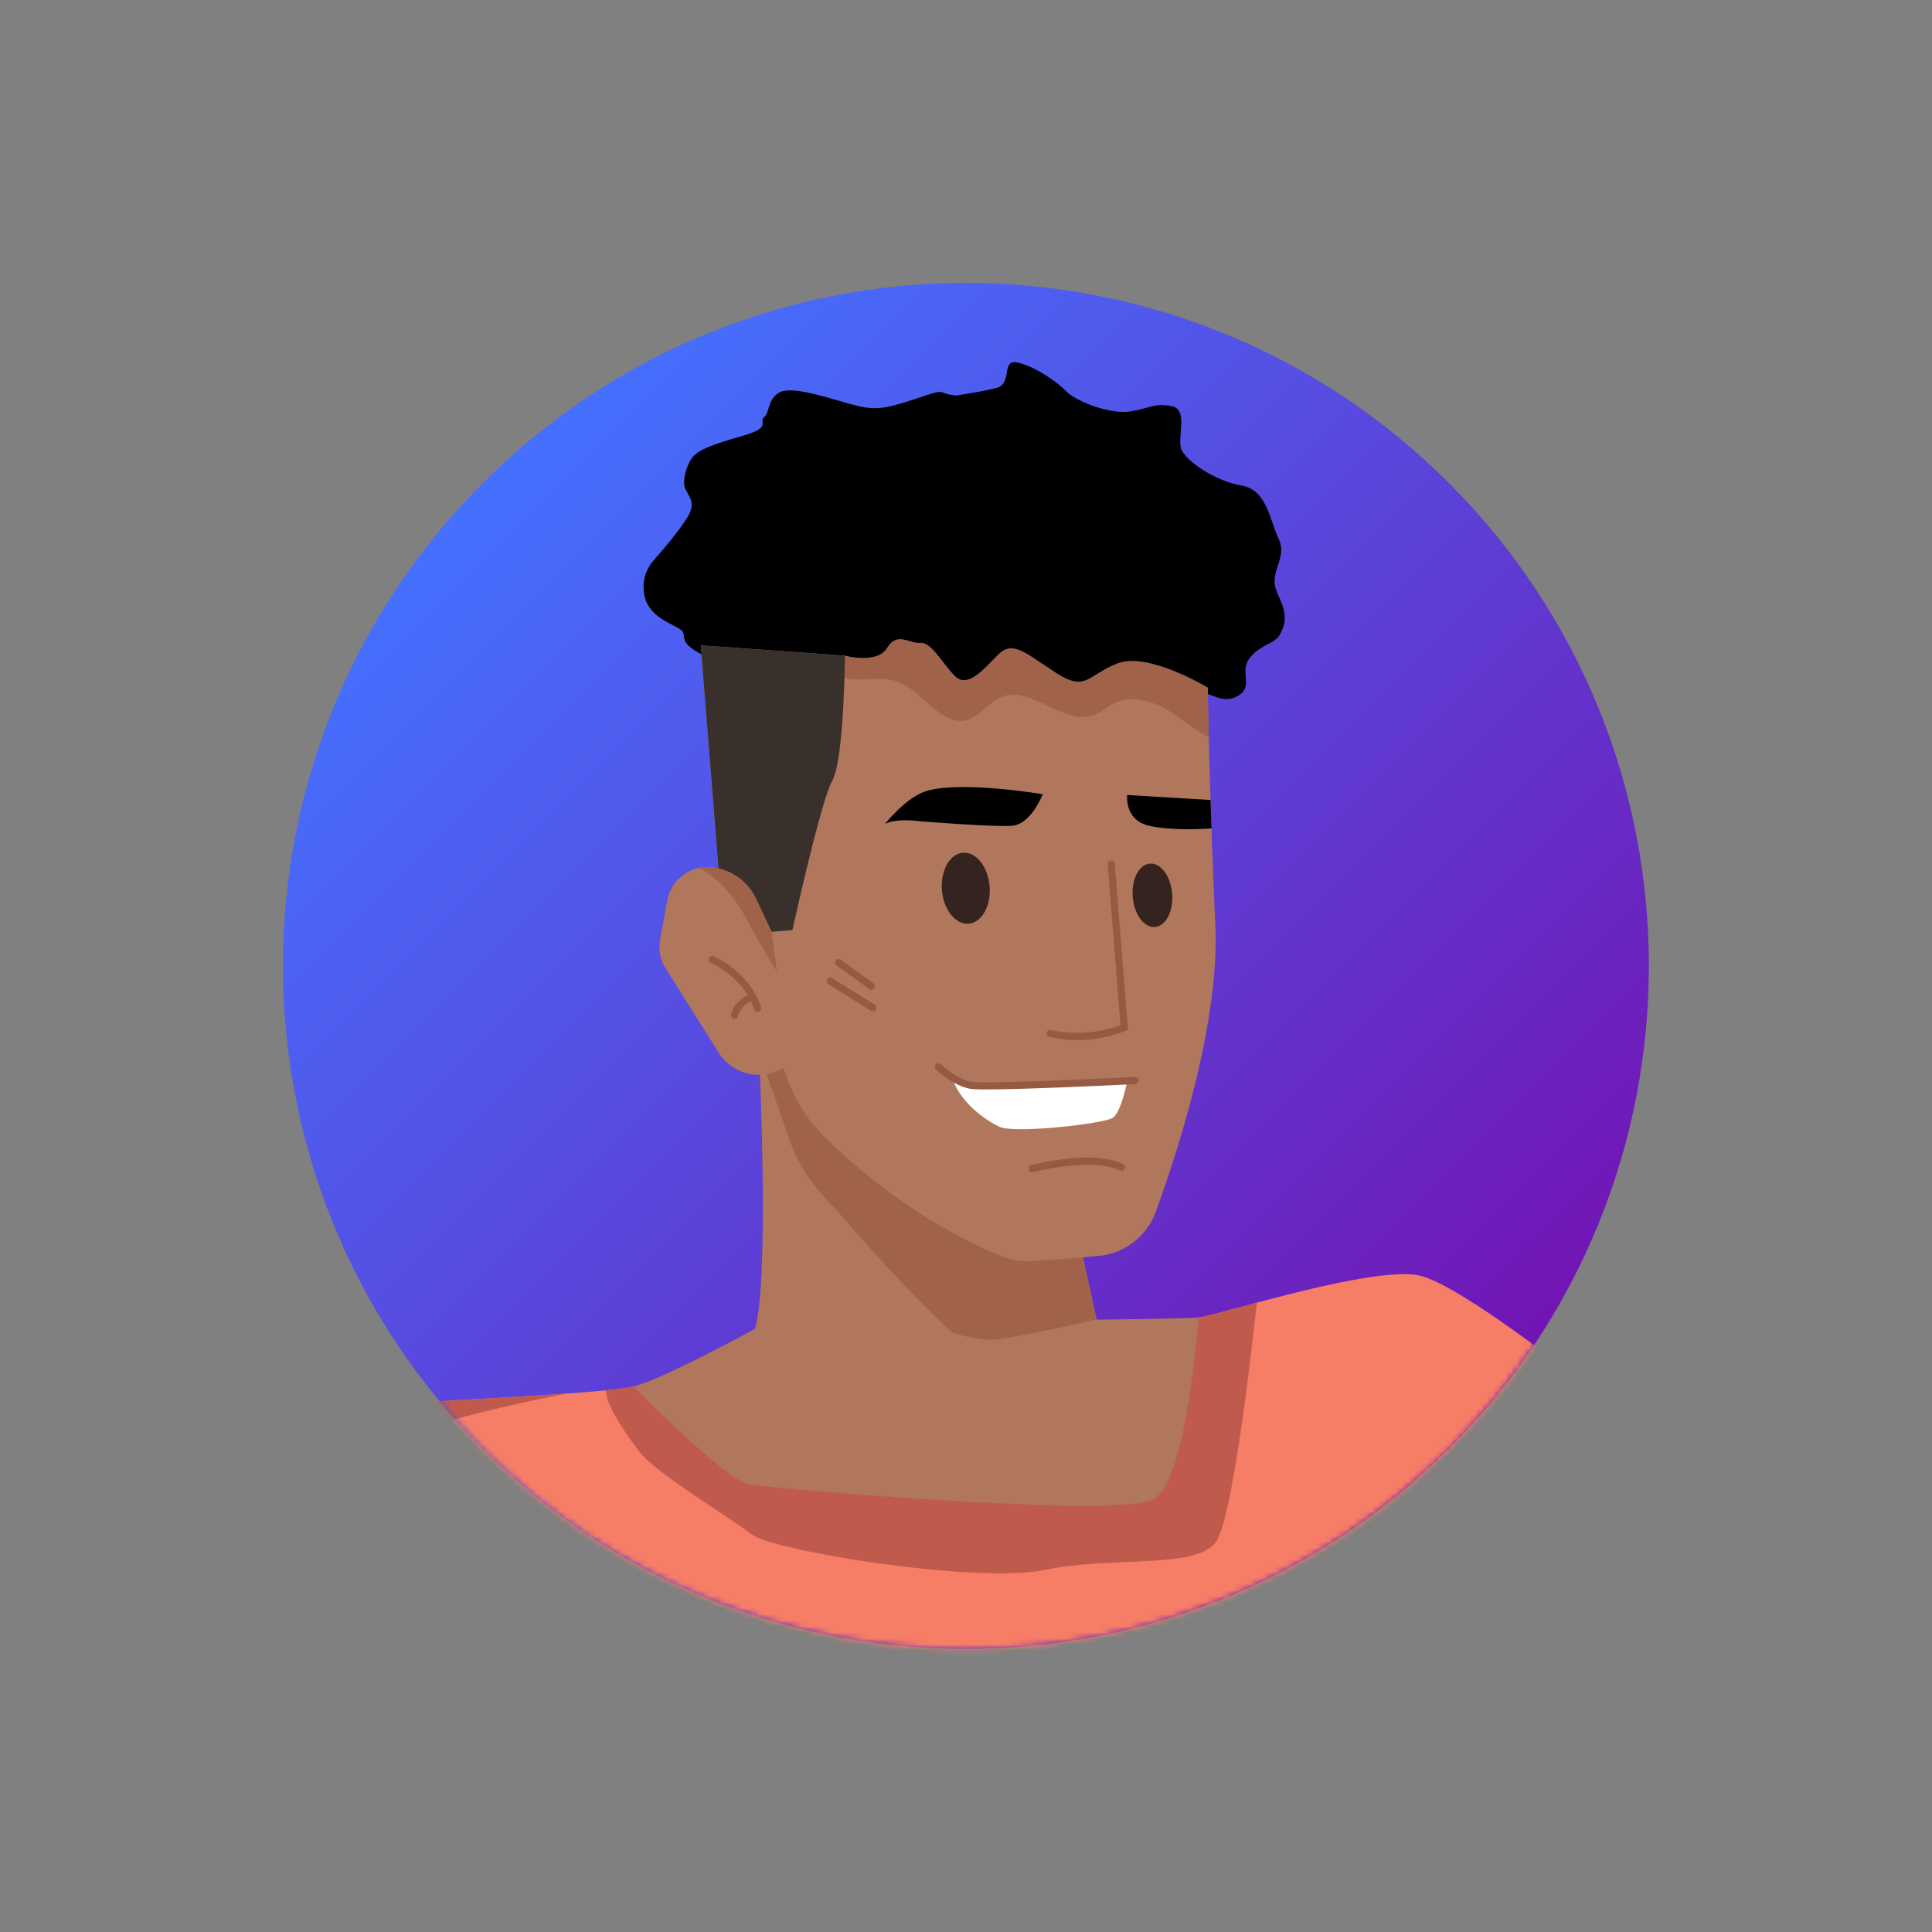 <svg xmlns="http://www.w3.org/2000/svg" width="319" height="319" fill="none"><rect width="100%" height="100%" fill="#808080" stroke="none"/><path fill="url(#a)" d="M239.221 239.221c44.04-44.039 44.04-115.441 0-159.48-44.039-44.04-115.441-44.04-159.48 0-44.04 44.039-44.04 115.441 0 159.48 44.039 44.04 115.441 44.04 159.48 0Z"/><mask id="b" width="227" height="227" x="46" y="46" maskUnits="userSpaceOnUse" style="mask-type:luminance"><path fill="#fff" d="M239.221 239.221c44.04-44.039 44.04-115.441 0-159.48-44.039-44.04-115.441-44.04-159.48 0-44.04 44.039-44.04 115.441 0 159.48 44.039 44.04 115.441 44.04 159.48 0Z"/></mask><g mask="url(#b)"><path fill="#F67E66" d="M262.028 228.753c-15.76 16.09-45.08 43.821-93.55 49.671-49.63 5.99-83.18-23.051-101.68-41.391-1.69-1.68-3.26-3.33-4.7-4.92 6.69-.64 21.17-1.289 31.54-2.019 2.43-.17 4.63-.36 6.45-.54.48-.05.93-.101 1.35-.141 1.19-.13 2.17-.28 2.85-.42.07-.02.13-.019.18-.039.06-.02.1-.02.15-.03 0 0 15.25 15.54 19.07 16.17 3.82.63 61.44 5.739 66.89 2.419 5.44-3.32 7.33-29.99 7.33-29.99 1.02-.08 4.78-1.139 9.6-2.429 9.15-2.44 22.07-5.671 27.03-4.441 5.79 1.43 20.72 12.79 27.49 18.11v-.01Z"/><path fill="#C05A4C" d="M207.509 215.094s-3.56 34.66-6.66 39.38c-3.09 4.72-17.32 2.41-28.3 4.74-10.98 2.34-45.04-3.121-48.49-5.891-3.44-2.77-15.85-10.05-18.6-13.75-3.47-4.66-5.42-7.98-5.38-10.01 1.4-.16 3.85-.47 4.53-.64 0 0 15.25 15.541 19.07 16.171 3.83.63 61.44 5.729 66.89 2.419 5.45-3.31 7.33-29.99 7.33-29.99 1.02-.08 4.79-1.149 9.6-2.429h.01Zm-113.881 15s-17.88 3.349-26.84 6.939c-1.69-1.68-3.26-3.33-4.7-4.92 6.69-.64 21.17-1.289 31.54-2.019Z"/><path fill="#B0775C" d="M197.907 217.523s-1.88 26.68-7.33 29.99c-5.45 3.31-63.06-1.79-66.89-2.42-3.83-.63-19.07-16.17-19.07-16.17 5.34-1.42 20.06-9.53 20.06-9.53 2.33-8.12.77-42.74.77-42.74l.76-.41 2.37-1.28 47.57 20.5 4.92 22.42s.49 0 1.32-.01c3.53-.03 13.11-.15 15.51-.34l.01-.01Z"/><path fill="#A0634A" d="M181.077 217.873c-4.26 1-14.28 3.13-17 3.33-1.71.12-5.4-.58-6.98-1.24-12.52-12.13-14.61-15.52-20.53-21.8-2.66-2.82-4.85-6.05-6.12-9.71l-4.25-12.21 2.37-1.28 47.57 20.5 4.92 22.42.02-.01Z"/><path fill="#B0775C" d="M199.417 113.533s.04 3.05.17 8.24c.17 7.09.5 18.18 1.08 30.93.73 15.98-6.049 37.01-9.849 47.42a11.128 11.128 0 0 1-9.461 7.25c-3.85.35-8.33.67-11.05.86-1.71.12-3.42-.18-5-.83-13.69-5.7-23.86-14.43-29.27-19.8a25.427 25.427 0 0 1-6.11-9.71l-11.099-31.92-3.14-39.42 19.839 1.41 3.97.28s5.32 1.44 6.96-1.3c1.64-2.73 3.66-.66 5.51-.81 1.84-.15 3.62 3.43 5.7 5.5 2.08 2.06 4.68-1.12 7.09-3.54 2.41-2.43 4.43-.35 9.53 2.96s5.231.33 10.291-1.56c5.05-1.89 14.819 4.02 14.819 4.02l.02.02Z"/><path fill="#A0634A" d="M199.417 113.533s.04 3.05.17 8.24c-2.01-1.1-3.85-2.62-5.77-3.89-2.91-1.92-6.68-3.34-9.81-1.81-1.16.57-2.13 1.5-3.34 1.97-5.03 1.95-10.42-5.02-15.4-2.94-2.08.86-3.4 3.15-5.56 3.76-4.35 1.22-7.22-4.7-11.44-6.29-3.52-1.33-7.56.83-10.58-1.55-.98-.77-1.69-1.84-2.15-3.05l3.97.28s5.32 1.44 6.96-1.3c1.64-2.73 3.66-.66 5.51-.81 1.84-.15 3.62 3.43 5.7 5.5 2.08 2.06 4.68-1.12 7.09-3.54 2.41-2.43 4.43-.35 9.53 2.96s5.23.33 10.29-1.56c5.05-1.89 14.82 4.02 14.82 4.02l.01.01Z"/><path fill="#965A42" d="M177.827 171.733c-1.43 0-2.97-.14-4.57-.52a.589.589 0 0 1-.44-.71c.07-.32.39-.51.71-.44 5.35 1.26 10.13-.28 11.48-.79l-2.11-26.54c-.03-.32.22-.61.54-.63.32-.03.61.22.63.54l2.18 27.39-.38.17c-.18.08-3.51 1.53-8.03 1.53h-.01Z"/><path fill="#000" d="M172.167 131.153s-1.92 4.95-5.04 5.19c-3.12.25-15.41-.76-15.41-.76s-3.68-.53-5.58.44c0 0 3.32-4.18 6.52-5.31 5.47-1.93 19.51.42 19.51.42v.02Z"/><path fill="#35231F" d="M163.398 146.343c.26 3.24-1.3 6-3.47 6.17-2.17.17-4.14-2.31-4.4-5.55-.26-3.24 1.3-6 3.47-6.17 2.17-.17 4.14 2.31 4.4 5.55Zm30.139 1.23c.23 2.89-1.04 5.35-2.84 5.49-1.8.14-3.44-2.08-3.67-4.98-.23-2.89 1.04-5.35 2.84-5.49 1.8-.14 3.44 2.08 3.67 4.98Z"/><path fill="#000" d="m199.878 132.093-13.76-.83s-.52 4.19 3.68 5.1c4.2.91 10.24.42 10.24.42l-.16-4.69Z"/><path fill="#fff" d="M186.118 178.493s-.96 5.09-2.37 6.07c-1.41.98-16.27 2.66-18.72 1.49-2.45-1.17-6.53-4.05-7.85-8.17.92.58 2.02 1.13 3.13 1.32 2.31.39 20.79-.47 25.81-.71Z"/><path fill="#965A42" d="M170.407 193.563c-.26 0-.5-.17-.57-.44-.08-.31.1-.63.42-.72.42-.11 10.24-2.68 15.2-.18.29.15.41.5.26.79-.15.29-.5.41-.79.26-4.56-2.3-14.28.24-14.37.27-.05.01-.1.02-.15.02Zm-26.559-30.15c-.12 0-.24-.04-.34-.11l-5.39-3.9a.59.59 0 0 1-.13-.82.59.59 0 0 1 .82-.13l5.39 3.9c.26.19.32.56.13.82a.57.57 0 0 1-.48.24Zm.278 3.57c-.11 0-.21-.03-.31-.09l-7.04-4.4a.594.594 0 0 1-.19-.81c.17-.28.53-.36.81-.19l7.04 4.4c.27.17.36.53.19.81-.11.18-.3.28-.5.28Zm18.891 12.9c-1.36 0-2.35-.03-2.8-.11-1.03-.17-2.15-.64-3.34-1.4-1.35-.85-2.29-1.76-2.33-1.8a.586.586 0 0 1-.01-.83c.22-.23.6-.24.83-.01 0 0 .9.87 2.14 1.65 1.06.67 2.04 1.09 2.91 1.23 1.8.3 14.96-.2 25.68-.72.8-.04 1.25-.06 1.25-.06.32-.03.6.23.62.55.02.32-.23.6-.55.62 0 0-.46.02-1.26.06-4.45.22-17.22.81-23.13.81l-.01.01Z"/><path fill="#000" d="M210.899 97.953c1.67 3.37 1.44 4.79.53 6.63-.91 1.83-3.03 1.64-4.95 3.9-1.93 2.26.36 4.53-1.62 6.09-1.81 1.43-3.49.8-5.42 0-.01-.68-.01-1.04-.01-1.04s-9.77-5.91-14.82-4.03c-5.06 1.89-5.19 4.87-10.29 1.56-5.09-3.31-7.12-5.38-9.53-2.96-2.41 2.42-5.01 5.6-7.09 3.54-2.09-2.06-3.86-5.64-5.7-5.49-1.85.15-3.87-1.92-5.51.81-1.64 2.73-6.96 1.3-6.96 1.3l-3.97-.29-19.84-1.42.12 1.5c-.21-.11-.38-.2-.51-.28-3.55-2.05-1.74-2.79-2.87-3.75-1.13-.96-5.43-2.02-6.08-5.83-.66-3.81 1.64-5.74 2.61-6.88.96-1.13 3.21-3.76 4.56-5.98 1.34-2.21.33-3.19-.36-4.53-.69-1.35.25-4.23 1.21-5.36s3-2 8.15-3.46 2.62-2.32 3.61-3.1c.99-.78.48-2.85 2.48-4.05 2.01-1.21 7.78.78 11.73 1.87s5.34.98 10.87-.87c5.52-1.85 3.02-.95 6.56-.52 0 0 3.93-.55 6.69-1.24 2.75-.68.79-4.74 3.4-4.24 2.62.49 6.57 3.1 8.1 4.73 1.54 1.63 7.34 3.98 10.79 3.35 3.46-.62 3.75-1.35 6.6-.87 2.84.47 1.08 4.83 1.6 6.89.51 2.07 5.7 5.51 9.97 6.23 4.26.71 4.65 5.6 6.19 8.85 1.54 3.26-1.89 5.54-.21 8.92l-.03.02Z"/><path fill="#39302B" d="M139.509 108.263s-.12 17.11-2.08 20.62c-1.95 3.5-6.59 24.69-6.59 24.69l-4.43.35-7.57-7.949-3.14-39.411 23.81 1.7Z"/><path fill="#B0775C" d="m130.337 175.713-1.15.68a7.741 7.741 0 0 1-10.49-2.54l-8.78-13.93a6.693 6.693 0 0 1-.92-4.78l1.18-6.47a6.714 6.714 0 0 1 6.07-5.48c.38-.03.77-.03 1.17 0a9.16 9.16 0 0 1 7.42 5.23l2.55 5.43 1.85 13.73 1.09 8.13h.01Z"/><path fill="#965A42" d="M125.097 167.043c-.25 0-.47-.16-.56-.4-1.79-5.36-7.13-7.64-7.18-7.67a.593.593 0 0 1-.32-.77c.12-.3.47-.44.77-.32.24.1 5.89 2.51 7.84 8.38a.582.582 0 0 1-.56.77l.01.01Z"/><path fill="#965A42" d="M121.308 168.253h-.04a.59.59 0 0 1-.55-.62c0-.09.19-2.29 3.33-3.6a.6.6 0 0 1 .77.31c.12.3-.02.64-.32.77-2.44 1.02-2.61 2.58-2.61 2.6a.59.59 0 0 1-.59.55l.01-.01Z"/><path fill="#A0634A" d="M128.277 160.433c-.06-.19-2.34-3.66-5.02-8.7-3.25-6.09-7.05-7.94-7.73-8.44.24-.05.48-.08.73-.1.38-.03.77-.03 1.17 0a9.16 9.16 0 0 1 7.42 5.23l2.55 5.43.89 6.58h-.01Z"/></g><defs><linearGradient id="a" x1="79.74" x2="239.221" y1="79.74" y2="239.221" gradientUnits="userSpaceOnUse"><stop stop-color="#4570FE"/><stop offset="1" stop-color="#7214B3"/></linearGradient></defs></svg>